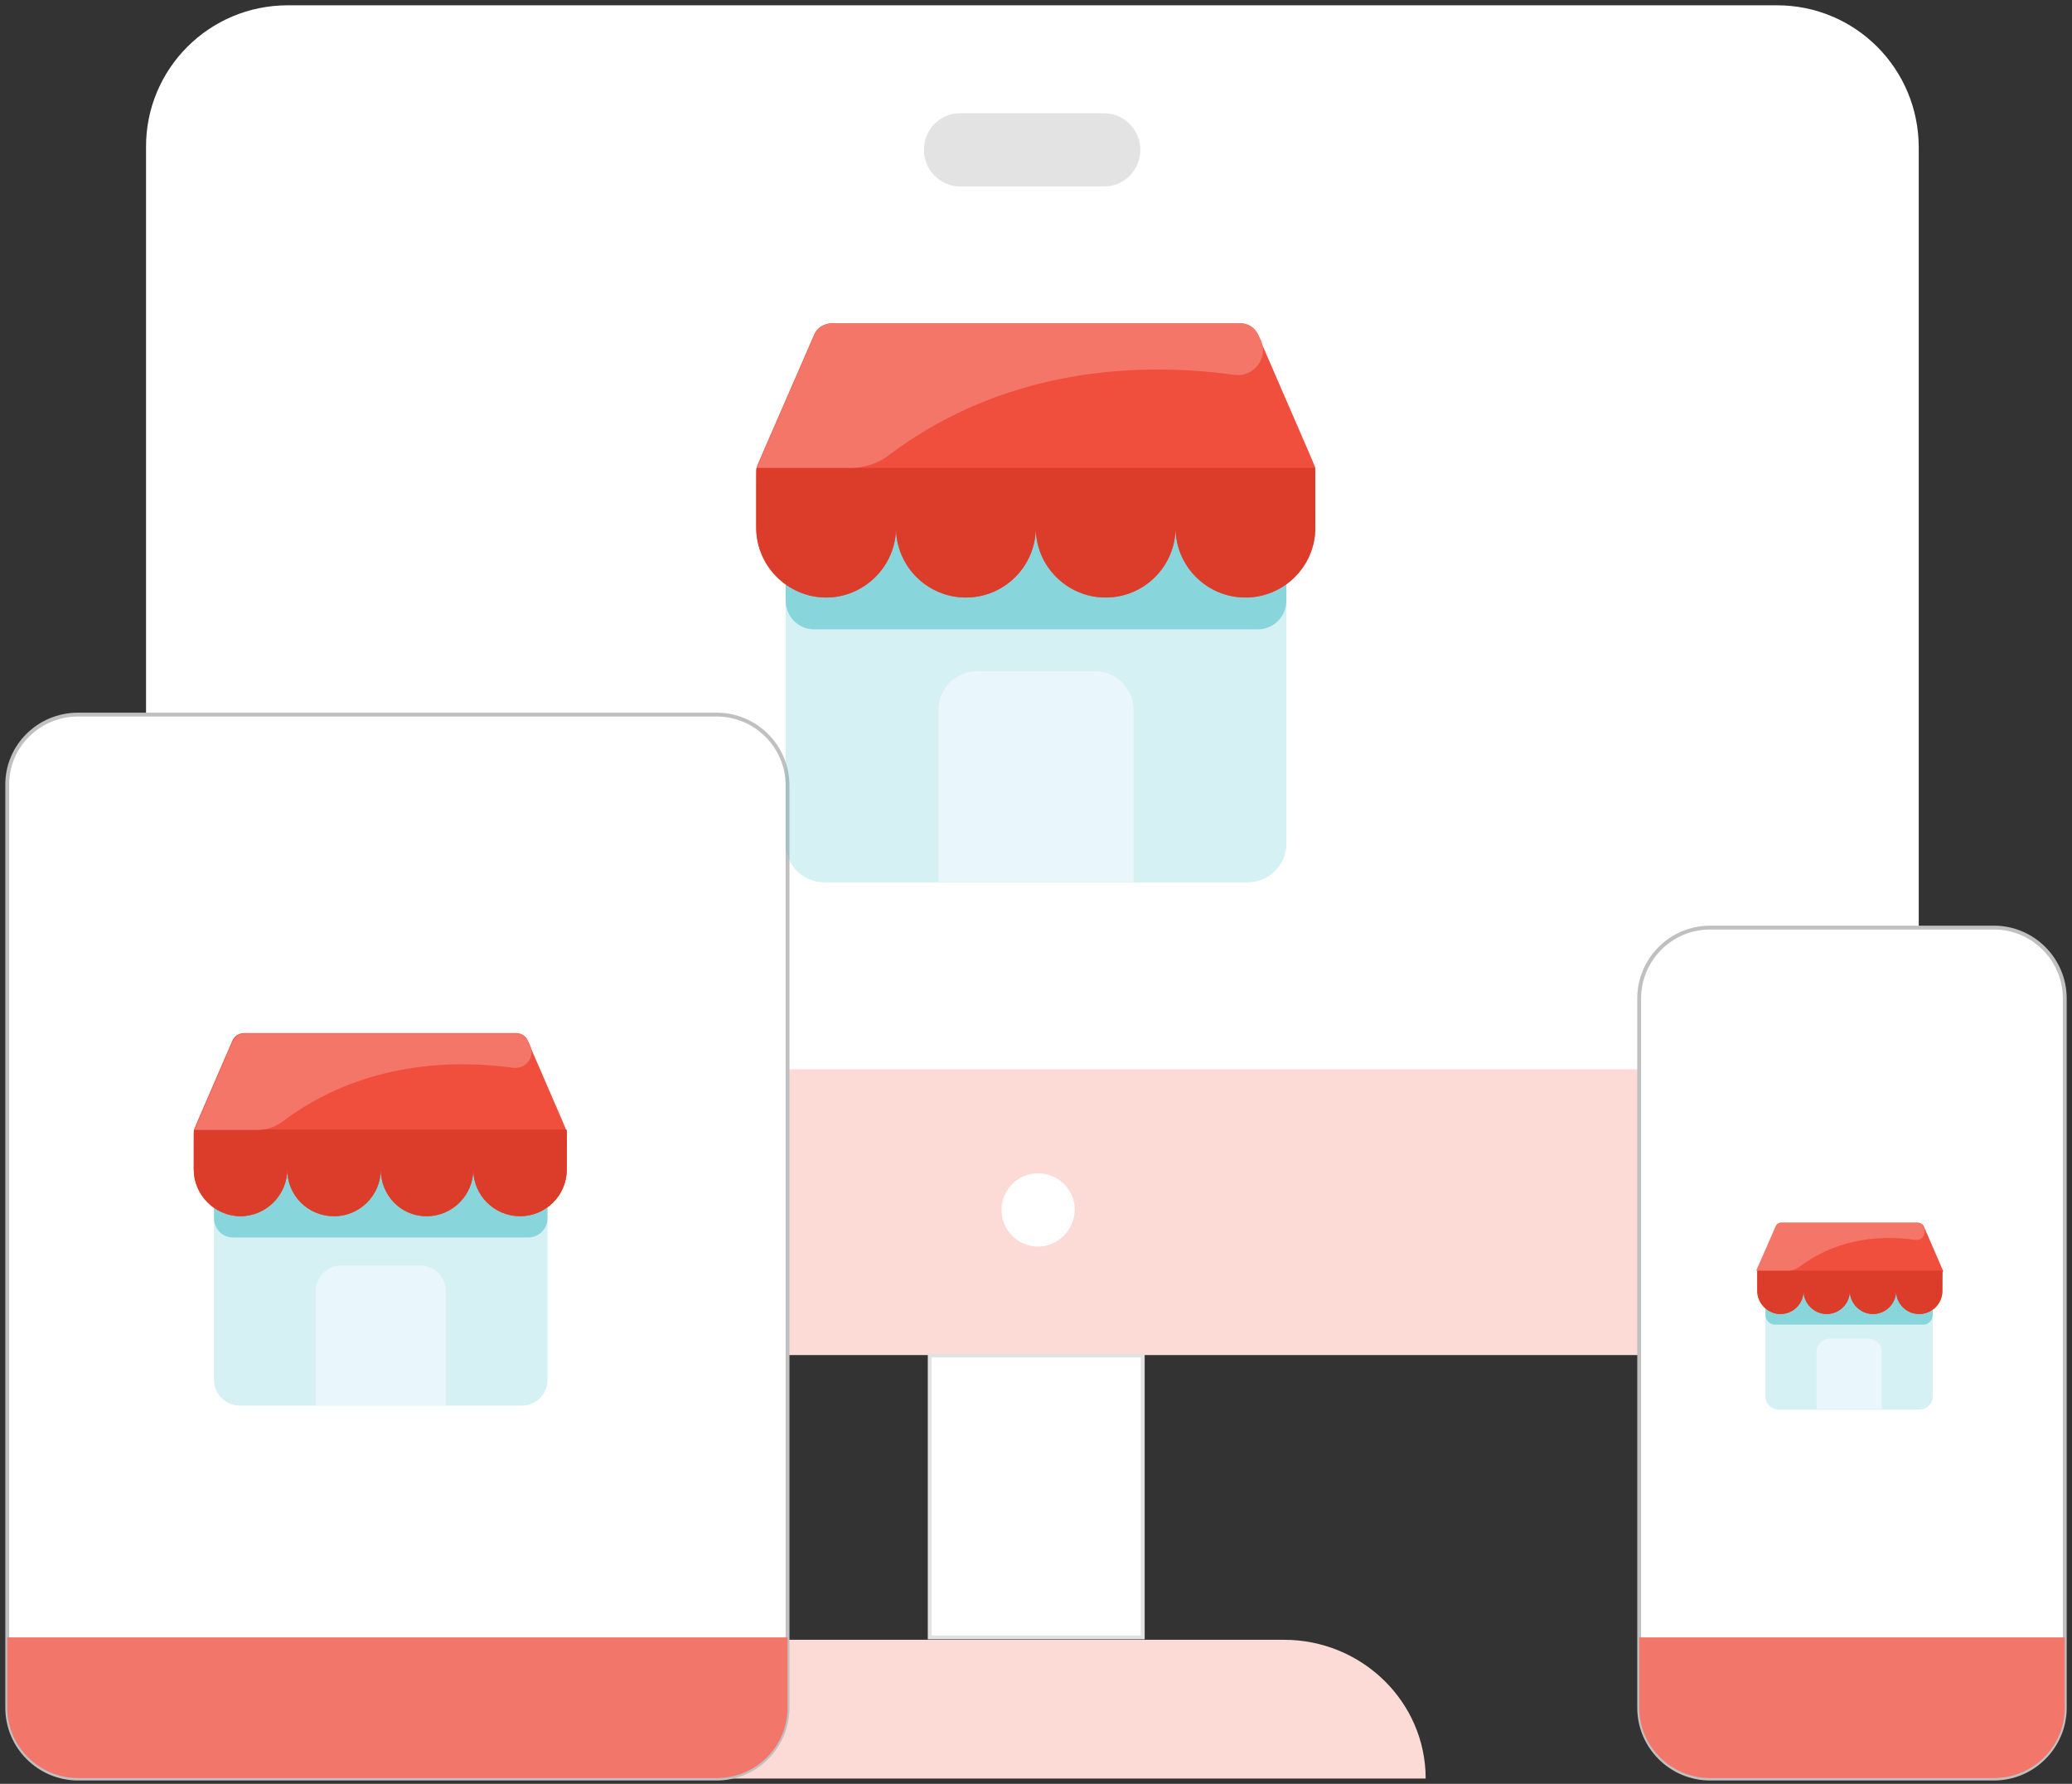 <?xml version="1.0" encoding="utf-8"?>
<!-- Generator: Adobe Illustrator 25.0.0, SVG Export Plug-In . SVG Version: 6.00 Build 0)  -->
<svg version="1.1" id="Layer_1" xmlns="http://www.w3.org/2000/svg" xmlns:xlink="http://www.w3.org/1999/xlink" x="0px" y="0px"
	 viewBox="0 0 429.9 370.2" style="enable-background:new 0 0 429.9 370.2;" xml:space="preserve">
<rect x="0" y="0" width="429.9" height="370.2" fill="#333333" stroke="none"/>
<style type="text/css">
	.st0{clip-path:url(#SVGID_2_);}
	.st1{clip-path:url(#SVGID_4_);fill:#FCDBD7;}
	.st2{clip-path:url(#SVGID_6_);}
	.st3{clip-path:url(#SVGID_8_);fill:#FFFFFF;}
	.st4{clip-path:url(#SVGID_10_);}
	.st5{clip-path:url(#SVGID_12_);fill:#FCDBD7;}
	.st6{clip-path:url(#SVGID_14_);}
	.st7{clip-path:url(#SVGID_16_);fill:#FFFFFF;}
	.st8{fill:none;stroke:#C1C0C0;stroke-width:0.8;stroke-miterlimit:10;}
	.st9{clip-path:url(#SVGID_18_);}
	.st10{clip-path:url(#SVGID_20_);fill:#FFFFFF;}
	.st11{clip-path:url(#SVGID_22_);}
	.st12{clip-path:url(#SVGID_24_);fill:#F3766A;}
	.st13{clip-path:url(#SVGID_26_);}
	.st14{clip-path:url(#SVGID_28_);fill:#F3766A;}
	.st15{clip-path:url(#SVGID_30_);}
	.st16{clip-path:url(#SVGID_32_);fill:#FFFFFF;}
	.st17{fill:none;stroke:#E2E2E2;stroke-width:0.8;stroke-miterlimit:10;}
	.st18{clip-path:url(#SVGID_34_);}
	.st19{clip-path:url(#SVGID_36_);fill:#FFFFFF;}
	.st20{clip-path:url(#SVGID_38_);}
	.st21{clip-path:url(#SVGID_40_);fill:#E3E3E3;}
	.st22{clip-path:url(#SVGID_42_);}
	.st23{opacity:0.222;clip-path:url(#SVGID_44_);fill:#42BDC9;}
	.st24{clip-path:url(#SVGID_46_);}
	.st25{opacity:0.518;clip-path:url(#SVGID_48_);fill:#40BBC6;}
	.st26{clip-path:url(#SVGID_50_);}
	.st27{clip-path:url(#SVGID_52_);fill:#E9F6FB;}
	.st28{clip-path:url(#SVGID_54_);}
	.st29{clip-path:url(#SVGID_56_);fill:#F04F3E;}
	.st30{clip-path:url(#SVGID_58_);}
	.st31{clip-path:url(#SVGID_60_);fill:#DC3D2A;}
	.st32{clip-path:url(#SVGID_62_);}
	.st33{clip-path:url(#SVGID_64_);fill:#F37669;}
	.st34{clip-path:url(#SVGID_66_);}
	.st35{opacity:0.222;clip-path:url(#SVGID_68_);fill:#42BDC9;}
	.st36{clip-path:url(#SVGID_70_);}
	.st37{opacity:0.518;clip-path:url(#SVGID_72_);fill:#40BBC6;}
	.st38{clip-path:url(#SVGID_74_);}
	.st39{clip-path:url(#SVGID_76_);fill:#E9F6FB;}
	.st40{clip-path:url(#SVGID_78_);}
	.st41{clip-path:url(#SVGID_80_);fill:#F04F3E;}
	.st42{clip-path:url(#SVGID_82_);}
	.st43{clip-path:url(#SVGID_84_);fill:#DC3D2A;}
	.st44{clip-path:url(#SVGID_86_);}
	.st45{clip-path:url(#SVGID_88_);fill:#F37669;}
	.st46{clip-path:url(#SVGID_90_);}
	.st47{opacity:0.222;clip-path:url(#SVGID_92_);fill:#42BDC9;}
	.st48{clip-path:url(#SVGID_94_);}
	.st49{opacity:0.518;clip-path:url(#SVGID_96_);fill:#40BBC6;}
	.st50{clip-path:url(#SVGID_98_);}
	.st51{clip-path:url(#SVGID_100_);fill:#E9F6FB;}
	.st52{clip-path:url(#SVGID_102_);}
	.st53{clip-path:url(#SVGID_104_);fill:#F04F3E;}
	.st54{clip-path:url(#SVGID_106_);}
	.st55{clip-path:url(#SVGID_108_);fill:#DC3D2A;}
	.st56{clip-path:url(#SVGID_110_);}
	.st57{clip-path:url(#SVGID_112_);fill:#F37669;}
</style>
<g>
	<defs>
		<path id="SVGID_1_" d="M163.6,340.3h102.8c16.2,0,29.4,12.9,29.4,28.8H134.2C134.2,353.2,147.3,340.3,163.6,340.3z"/>
	</defs>
	<clipPath id="SVGID_2_">
		<use xlink:href="#SVGID_1_"  style="overflow:visible;"/>
	</clipPath>
	<g class="st0">
		<defs>
			<rect id="SVGID_3_" x="-337.6" y="-507.9" width="1920" height="1072"/>
		</defs>
		<clipPath id="SVGID_4_">
			<use xlink:href="#SVGID_3_"  style="overflow:visible;"/>
		</clipPath>
		<rect x="129.2" y="335.3" class="st1" width="171.5" height="38.8"/>
	</g>
</g>
<g>
	<defs>
		<path id="SVGID_5_" d="M59.7,1.1h309c16.3,0,29.4,13.2,29.4,29.5v221.1c0,16.3-13.2,29.5-29.4,29.5h-309
			c-16.3,0-29.4-13.2-29.4-29.5V30.6C30.2,14.3,43.4,1.1,59.7,1.1z"/>
	</defs>
	<clipPath id="SVGID_6_">
		<use xlink:href="#SVGID_5_"  style="overflow:visible;"/>
	</clipPath>
	<g class="st2">
		<defs>
			<rect id="SVGID_7_" x="-337.6" y="-507.9" width="1920" height="1072"/>
		</defs>
		<clipPath id="SVGID_8_">
			<use xlink:href="#SVGID_7_"  style="overflow:visible;"/>
		</clipPath>
		<rect x="25.2" y="-3.9" class="st3" width="377.8" height="290"/>
	</g>
</g>
<g>
	<defs>
		<path id="SVGID_9_" d="M30.2,221.9h367.8v29.6c0,16.3-13.2,29.6-29.4,29.6h-309c-16.3,0-29.4-13.3-29.4-29.6V221.9z"/>
	</defs>
	<clipPath id="SVGID_10_">
		<use xlink:href="#SVGID_9_"  style="overflow:visible;"/>
	</clipPath>
	<g class="st4">
		<defs>
			<rect id="SVGID_11_" x="-337.6" y="-507.9" width="1920" height="1072"/>
		</defs>
		<clipPath id="SVGID_12_">
			<use xlink:href="#SVGID_11_"  style="overflow:visible;"/>
		</clipPath>
		<rect x="25.2" y="216.9" class="st5" width="377.8" height="69.2"/>
	</g>
</g>
<g>
	<defs>
		<path id="SVGID_13_" d="M16.2,148.3h132.5c8.1,0,14.7,6.6,14.7,14.7v191.4c0,8.1-6.6,14.7-14.7,14.7H16.2
			c-8.1,0-14.7-6.6-14.7-14.7V163C1.4,154.9,8,148.3,16.2,148.3z"/>
	</defs>
	<clipPath id="SVGID_14_">
		<use xlink:href="#SVGID_13_"  style="overflow:visible;"/>
	</clipPath>
	<g class="st6">
		<defs>
			<rect id="SVGID_15_" x="-337.6" y="-507.9" width="1920" height="1072"/>
		</defs>
		<clipPath id="SVGID_16_">
			<use xlink:href="#SVGID_15_"  style="overflow:visible;"/>
		</clipPath>
		<rect x="-3.6" y="143.3" class="st7" width="172" height="230.8"/>
	</g>
</g>
<path class="st8" d="M16.2,148.3h132.5c8.1,0,14.7,6.6,14.7,14.7v191.4c0,8.1-6.6,14.7-14.7,14.7H16.2c-8.1,0-14.7-6.6-14.7-14.7
	V163C1.4,154.9,8,148.3,16.2,148.3z"/>
<g>
	<defs>
		<path id="SVGID_17_" d="M354.8,192.5h58.9c8.1,0,14.7,6.6,14.7,14.7v147.2c0,8.1-6.6,14.7-14.7,14.7h-58.9
			c-8.1,0-14.7-6.6-14.7-14.7V207.2C340.1,199.1,346.7,192.5,354.8,192.5z"/>
	</defs>
	<clipPath id="SVGID_18_">
		<use xlink:href="#SVGID_17_"  style="overflow:visible;"/>
	</clipPath>
	<g class="st9">
		<defs>
			<rect id="SVGID_19_" x="-337.6" y="-507.9" width="1920" height="1072"/>
		</defs>
		<clipPath id="SVGID_20_">
			<use xlink:href="#SVGID_19_"  style="overflow:visible;"/>
		</clipPath>
		<rect x="335.1" y="187.5" class="st10" width="98.3" height="186.6"/>
	</g>
</g>
<path class="st8" d="M354.8,192.5h58.9c8.1,0,14.7,6.6,14.7,14.7v147.2c0,8.1-6.6,14.7-14.7,14.7h-58.9c-8.1,0-14.7-6.6-14.7-14.7
	V207.2C340.1,199.1,346.7,192.5,354.8,192.5z"/>
<g>
	<defs>
		<path id="SVGID_21_" d="M340.1,339.8h88.3v14.6c0,8.1-6.6,14.6-14.7,14.6h-58.9c-8.1,0-14.7-6.6-14.7-14.6V339.8z"/>
	</defs>
	<clipPath id="SVGID_22_">
		<use xlink:href="#SVGID_21_"  style="overflow:visible;"/>
	</clipPath>
	<g class="st11">
		<defs>
			<rect id="SVGID_23_" x="-337.6" y="-507.9" width="1920" height="1072"/>
		</defs>
		<clipPath id="SVGID_24_">
			<use xlink:href="#SVGID_23_"  style="overflow:visible;"/>
		</clipPath>
		<rect x="335.1" y="334.8" class="st12" width="98.3" height="39.3"/>
	</g>
</g>
<g>
	<defs>
		<path id="SVGID_25_" d="M1.4,339.8h162v14.6c0,8.1-6.6,14.6-14.7,14.6H16.2c-8.1,0-14.7-6.6-14.7-14.6V339.8z"/>
	</defs>
	<clipPath id="SVGID_26_">
		<use xlink:href="#SVGID_25_"  style="overflow:visible;"/>
	</clipPath>
	<g class="st13">
		<defs>
			<rect id="SVGID_27_" x="-337.6" y="-507.9" width="1920" height="1072"/>
		</defs>
		<clipPath id="SVGID_28_">
			<use xlink:href="#SVGID_27_"  style="overflow:visible;"/>
		</clipPath>
		<rect x="-3.6" y="334.8" class="st14" width="172" height="39.3"/>
	</g>
</g>
<g>
	<defs>
		<rect id="SVGID_29_" x="192.9" y="281.3" width="44.2" height="58.5"/>
	</defs>
	<clipPath id="SVGID_30_">
		<use xlink:href="#SVGID_29_"  style="overflow:visible;"/>
	</clipPath>
	<g class="st15">
		<defs>
			<rect id="SVGID_31_" x="-337.6" y="-507.9" width="1920" height="1072"/>
		</defs>
		<clipPath id="SVGID_32_">
			<use xlink:href="#SVGID_31_"  style="overflow:visible;"/>
		</clipPath>
		<rect x="187.9" y="276.3" class="st16" width="54.2" height="68.5"/>
	</g>
</g>
<rect x="192.9" y="281.3" class="st17" width="44.2" height="58.5"/>
<g>
	<defs>
		<path id="SVGID_33_" d="M215.4,258.7c-4.2,0-7.6-3.4-7.6-7.6c0-4.2,3.4-7.6,7.5-7.6h0.1c4.2,0,7.6,3.4,7.6,7.6
			C222.9,255.3,219.5,258.7,215.4,258.7z"/>
	</defs>
	<clipPath id="SVGID_34_">
		<use xlink:href="#SVGID_33_"  style="overflow:visible;"/>
	</clipPath>
	<g class="st18">
		<defs>
			<rect id="SVGID_35_" x="-337.6" y="-507.9" width="1920" height="1072"/>
		</defs>
		<clipPath id="SVGID_36_">
			<use xlink:href="#SVGID_35_"  style="overflow:visible;"/>
		</clipPath>
		<rect x="202.7" y="238.5" class="st19" width="25.2" height="25.2"/>
	</g>
</g>
<g>
	<defs>
		<path id="SVGID_37_" d="M229.1,38.7h-29.9c-4.1,0-7.5-3.4-7.5-7.6s3.3-7.6,7.5-7.6h29.9c4.1,0,7.5,3.4,7.5,7.6
			S233.2,38.7,229.1,38.7z"/>
	</defs>
	<clipPath id="SVGID_38_">
		<use xlink:href="#SVGID_37_"  style="overflow:visible;"/>
	</clipPath>
	<g class="st20">
		<defs>
			<rect id="SVGID_39_" x="-337.6" y="-507.9" width="1920" height="1072"/>
		</defs>
		<clipPath id="SVGID_40_">
			<use xlink:href="#SVGID_39_"  style="overflow:visible;"/>
		</clipPath>
		<rect x="186.8" y="18.5" class="st21" width="54.8" height="25.2"/>
	</g>
</g>
<g>
	<defs>
		<path id="SVGID_41_" d="M266.9,109.5v65.6c0,4.4-3.6,8-8,8H171c-4.4,0-8-3.6-8-8c0-62,0-50.4,0-65.6H266.9z"/>
	</defs>
	<clipPath id="SVGID_42_">
		<use xlink:href="#SVGID_41_"  style="overflow:visible;"/>
	</clipPath>
	<g class="st22">
		<defs>
			<rect id="SVGID_43_" x="-337.6" y="-507.9" width="1920" height="1072"/>
		</defs>
		<clipPath id="SVGID_44_">
			<use xlink:href="#SVGID_43_"  style="overflow:visible;"/>
		</clipPath>
		<rect x="158" y="104.5" class="st23" width="113.9" height="83.6"/>
	</g>
</g>
<g>
	<defs>
		<path id="SVGID_45_" d="M266.9,109.5v15.1c0,3.3-2.6,6-5.9,6c0,0-92.1,0-92.1,0c-3.3,0-5.9-2.7-5.9-6c0-4.4,0-1.3,0-15.1H266.9z"
			/>
	</defs>
	<clipPath id="SVGID_46_">
		<use xlink:href="#SVGID_45_"  style="overflow:visible;"/>
	</clipPath>
	<g class="st24">
		<defs>
			<rect id="SVGID_47_" x="-337.6" y="-507.9" width="1920" height="1072"/>
		</defs>
		<clipPath id="SVGID_48_">
			<use xlink:href="#SVGID_47_"  style="overflow:visible;"/>
		</clipPath>
		<rect x="158" y="104.5" class="st25" width="113.9" height="31.2"/>
	</g>
</g>
<g>
	<defs>
		<path id="SVGID_49_" d="M235.2,147.3v35.7h-40.5v-35.7c0-4.4,3.6-8,8-8h24.5C231.6,139.3,235.2,142.9,235.2,147.3z"/>
	</defs>
	<clipPath id="SVGID_50_">
		<use xlink:href="#SVGID_49_"  style="overflow:visible;"/>
	</clipPath>
	<g class="st26">
		<defs>
			<rect id="SVGID_51_" x="-337.6" y="-507.9" width="1920" height="1072"/>
		</defs>
		<clipPath id="SVGID_52_">
			<use xlink:href="#SVGID_51_"  style="overflow:visible;"/>
		</clipPath>
		<rect x="189.7" y="134.3" class="st27" width="50.5" height="53.7"/>
	</g>
</g>
<g>
	<defs>
		<path id="SVGID_53_" d="M272.9,109.5c0,8-6.5,14.5-14.5,14.5c-8,0-14.5-6.5-14.5-14.5c0,8-6.5,14.5-14.5,14.5s-14.5-6.5-14.5-14.5
			c0,8-6.5,14.5-14.5,14.5s-14.5-6.5-14.5-14.5c0,8-6.6,14.5-14.5,14.5c-7.9,0-14.5-6.5-14.5-14.5c0-12.6,0-11.8,0.1-12.4
			c0.1-0.6-0.7,1.4,11.9-27.6c0.6-1.5,2.1-2.4,3.7-2.4h84.7c1.6,0,3,0.9,3.7,2.4c12.6,29,11.7,27,11.9,27.6
			C272.9,97.7,272.9,96.9,272.9,109.5z"/>
	</defs>
	<clipPath id="SVGID_54_">
		<use xlink:href="#SVGID_53_"  style="overflow:visible;"/>
	</clipPath>
	<g class="st28">
		<defs>
			<rect id="SVGID_55_" x="-337.6" y="-507.9" width="1920" height="1072"/>
		</defs>
		<clipPath id="SVGID_56_">
			<use xlink:href="#SVGID_55_"  style="overflow:visible;"/>
		</clipPath>
		<rect x="152" y="62.1" class="st29" width="125.9" height="66.9"/>
	</g>
</g>
<g>
	<defs>
		<path id="SVGID_57_" d="M272.9,109.5c0,8-6.5,14.5-14.5,14.5c-8,0-14.5-6.5-14.5-14.5c0,8-6.5,14.5-14.5,14.5s-14.5-6.5-14.5-14.5
			c0,8-6.5,14.5-14.5,14.5s-14.5-6.5-14.5-14.5c0,8-6.6,14.5-14.5,14.5c-7.9,0-14.5-6.5-14.5-14.5V97.9c0-0.3,0-0.6,0.1-0.8h115.7
			C272.9,97.7,272.9,96.9,272.9,109.5z"/>
	</defs>
	<clipPath id="SVGID_58_">
		<use xlink:href="#SVGID_57_"  style="overflow:visible;"/>
	</clipPath>
	<g class="st30">
		<defs>
			<rect id="SVGID_59_" x="-337.6" y="-507.9" width="1920" height="1072"/>
		</defs>
		<clipPath id="SVGID_60_">
			<use xlink:href="#SVGID_59_"  style="overflow:visible;"/>
		</clipPath>
		<rect x="152" y="92.1" class="st31" width="125.9" height="36.9"/>
	</g>
</g>
<g>
	<defs>
		<path id="SVGID_61_" d="M256.2,77.8c-25.4-3.5-51,1-71.7,16.6c-2.3,1.8-5.2,2.7-8.1,2.7h-19.3c0.1-0.6-0.7,1.4,11.9-27.6
			c0.6-1.5,2.1-2.4,3.7-2.4h84.7c1.6,0,3,0.9,3.7,2.4l0.6,1.3C263.1,74.4,260.1,78.3,256.2,77.8z"/>
	</defs>
	<clipPath id="SVGID_62_">
		<use xlink:href="#SVGID_61_"  style="overflow:visible;"/>
	</clipPath>
	<g class="st32">
		<defs>
			<rect id="SVGID_63_" x="-337.6" y="-507.9" width="1920" height="1072"/>
		</defs>
		<clipPath id="SVGID_64_">
			<use xlink:href="#SVGID_63_"  style="overflow:visible;"/>
		</clipPath>
		<rect x="152.1" y="62.1" class="st33" width="114.9" height="40"/>
	</g>
</g>
<g>
	<defs>
		<path id="SVGID_65_" d="M113.6,242.7v43.7c0,2.9-2.4,5.3-5.3,5.3H49.7c-2.9,0-5.3-2.4-5.3-5.3c0-41.3,0-33.6,0-43.7H113.6z"/>
	</defs>
	<clipPath id="SVGID_66_">
		<use xlink:href="#SVGID_65_"  style="overflow:visible;"/>
	</clipPath>
	<g class="st34">
		<defs>
			<rect id="SVGID_67_" x="-337.6" y="-507.9" width="1920" height="1072"/>
		</defs>
		<clipPath id="SVGID_68_">
			<use xlink:href="#SVGID_67_"  style="overflow:visible;"/>
		</clipPath>
		<rect x="39.4" y="237.7" class="st35" width="79.3" height="59.1"/>
	</g>
</g>
<g>
	<defs>
		<path id="SVGID_69_" d="M113.6,242.7v10.1c0,2.2-1.8,4-3.9,4c0,0-61.4,0-61.4,0c-2.2,0-3.9-1.8-3.9-4c0-2.9,0-0.9,0-10.1H113.6z"
			/>
	</defs>
	<clipPath id="SVGID_70_">
		<use xlink:href="#SVGID_69_"  style="overflow:visible;"/>
	</clipPath>
	<g class="st36">
		<defs>
			<rect id="SVGID_71_" x="-337.6" y="-507.9" width="1920" height="1072"/>
		</defs>
		<clipPath id="SVGID_72_">
			<use xlink:href="#SVGID_71_"  style="overflow:visible;"/>
		</clipPath>
		<rect x="39.4" y="237.7" class="st37" width="79.3" height="24.1"/>
	</g>
</g>
<g>
	<defs>
		<path id="SVGID_73_" d="M92.5,267.9v23.8h-27v-23.8c0-2.9,2.4-5.3,5.3-5.3h16.3C90.1,262.6,92.5,265,92.5,267.9z"/>
	</defs>
	<clipPath id="SVGID_74_">
		<use xlink:href="#SVGID_73_"  style="overflow:visible;"/>
	</clipPath>
	<g class="st38">
		<defs>
			<rect id="SVGID_75_" x="-337.6" y="-507.9" width="1920" height="1072"/>
		</defs>
		<clipPath id="SVGID_76_">
			<use xlink:href="#SVGID_75_"  style="overflow:visible;"/>
		</clipPath>
		<rect x="60.5" y="257.6" class="st39" width="37" height="39.2"/>
	</g>
</g>
<g>
	<defs>
		<path id="SVGID_77_" d="M117.6,242.7c0,5.3-4.3,9.7-9.7,9.7c-5.3,0-9.7-4.3-9.7-9.7c0,5.3-4.3,9.7-9.7,9.7S79,248,79,242.7
			c0,5.3-4.3,9.7-9.7,9.7s-9.7-4.3-9.7-9.7c0,5.3-4.4,9.7-9.7,9.7c-5.3,0-9.7-4.4-9.7-9.7c0-8.4,0-7.9,0.1-8.3
			c0.1-0.4-0.5,1,7.9-18.4c0.4-1,1.4-1.6,2.4-1.6h56.5c1.1,0,2,0.6,2.4,1.6c8.4,19.4,7.8,18,7.9,18.4
			C117.7,234.8,117.6,234.3,117.6,242.7z"/>
	</defs>
	<clipPath id="SVGID_78_">
		<use xlink:href="#SVGID_77_"  style="overflow:visible;"/>
	</clipPath>
	<g class="st40">
		<defs>
			<rect id="SVGID_79_" x="-337.6" y="-507.9" width="1920" height="1072"/>
		</defs>
		<clipPath id="SVGID_80_">
			<use xlink:href="#SVGID_79_"  style="overflow:visible;"/>
		</clipPath>
		<rect x="35.4" y="209.4" class="st41" width="87.3" height="47.9"/>
	</g>
</g>
<g>
	<defs>
		<path id="SVGID_81_" d="M117.6,242.7c0,5.3-4.3,9.7-9.7,9.7c-5.3,0-9.7-4.3-9.7-9.7c0,5.3-4.3,9.7-9.7,9.7S79,248,79,242.7
			c0,5.3-4.3,9.7-9.7,9.7s-9.7-4.3-9.7-9.7c0,5.3-4.4,9.7-9.7,9.7c-5.3,0-9.7-4.4-9.7-9.7V235c0-0.2,0-0.4,0.1-0.6h77.2
			C117.7,234.8,117.6,234.3,117.6,242.7z"/>
	</defs>
	<clipPath id="SVGID_82_">
		<use xlink:href="#SVGID_81_"  style="overflow:visible;"/>
	</clipPath>
	<g class="st42">
		<defs>
			<rect id="SVGID_83_" x="-337.6" y="-507.9" width="1920" height="1072"/>
		</defs>
		<clipPath id="SVGID_84_">
			<use xlink:href="#SVGID_83_"  style="overflow:visible;"/>
		</clipPath>
		<rect x="35.4" y="229.4" class="st43" width="87.3" height="27.9"/>
	</g>
</g>
<g>
	<defs>
		<path id="SVGID_85_" d="M106.5,221.6c-16.9-2.3-34,0.7-47.8,11.1c-1.6,1.2-3.4,1.8-5.4,1.8H40.4c0.1-0.4-0.5,1,7.9-18.4
			c0.4-1,1.4-1.6,2.4-1.6h56.5c1.1,0,2,0.6,2.4,1.6l0.4,0.9C111.1,219.3,109.1,221.9,106.5,221.6z"/>
	</defs>
	<clipPath id="SVGID_86_">
		<use xlink:href="#SVGID_85_"  style="overflow:visible;"/>
	</clipPath>
	<g class="st44">
		<defs>
			<rect id="SVGID_87_" x="-337.6" y="-507.9" width="1920" height="1072"/>
		</defs>
		<clipPath id="SVGID_88_">
			<use xlink:href="#SVGID_87_"  style="overflow:visible;"/>
		</clipPath>
		<rect x="35.4" y="209.4" class="st45" width="79.9" height="30"/>
	</g>
</g>
<g>
	<defs>
		<path id="SVGID_89_" d="M401,267.9v21.9c0,1.5-1.2,2.7-2.7,2.7H369c-1.5,0-2.7-1.2-2.7-2.7c0-20.7,0-16.8,0-21.9H401z"/>
	</defs>
	<clipPath id="SVGID_90_">
		<use xlink:href="#SVGID_89_"  style="overflow:visible;"/>
	</clipPath>
	<g class="st46">
		<defs>
			<rect id="SVGID_91_" x="-337.6" y="-507.9" width="1920" height="1072"/>
		</defs>
		<clipPath id="SVGID_92_">
			<use xlink:href="#SVGID_91_"  style="overflow:visible;"/>
		</clipPath>
		<rect x="361.3" y="262.9" class="st47" width="44.6" height="34.5"/>
	</g>
</g>
<g>
	<defs>
		<path id="SVGID_93_" d="M401,267.9v5c0,1.1-0.9,2-2,2c0,0-30.7,0-30.7,0c-1.1,0-2-0.9-2-2c0-1.5,0-0.4,0-5H401z"/>
	</defs>
	<clipPath id="SVGID_94_">
		<use xlink:href="#SVGID_93_"  style="overflow:visible;"/>
	</clipPath>
	<g class="st48">
		<defs>
			<rect id="SVGID_95_" x="-337.6" y="-507.9" width="1920" height="1072"/>
		</defs>
		<clipPath id="SVGID_96_">
			<use xlink:href="#SVGID_95_"  style="overflow:visible;"/>
		</clipPath>
		<rect x="361.3" y="262.9" class="st49" width="44.6" height="17.1"/>
	</g>
</g>
<g>
	<defs>
		<path id="SVGID_97_" d="M390.4,280.5v11.9h-13.5v-11.9c0-1.5,1.2-2.7,2.7-2.7h8.2C389.2,277.9,390.4,279,390.4,280.5z"/>
	</defs>
	<clipPath id="SVGID_98_">
		<use xlink:href="#SVGID_97_"  style="overflow:visible;"/>
	</clipPath>
	<g class="st50">
		<defs>
			<rect id="SVGID_99_" x="-337.6" y="-507.9" width="1920" height="1072"/>
		</defs>
		<clipPath id="SVGID_100_">
			<use xlink:href="#SVGID_99_"  style="overflow:visible;"/>
		</clipPath>
		<rect x="371.9" y="272.9" class="st51" width="23.5" height="24.6"/>
	</g>
</g>
<g>
	<defs>
		<path id="SVGID_101_" d="M403,267.9c0,2.7-2.2,4.8-4.8,4.8c-2.7,0-4.8-2.2-4.8-4.8c0,2.7-2.2,4.8-4.8,4.8s-4.8-2.2-4.8-4.8
			c0,2.7-2.2,4.8-4.8,4.8s-4.8-2.2-4.8-4.8c0,2.7-2.2,4.8-4.8,4.8c-2.6,0-4.8-2.2-4.8-4.8c0-4.2,0-3.9,0-4.1c0-0.2-0.2,0.5,4-9.2
			c0.2-0.5,0.7-0.8,1.2-0.8h28.2c0.5,0,1,0.3,1.2,0.8c4.2,9.7,3.9,9,4,9.2C403,264,403,263.7,403,267.9z"/>
	</defs>
	<clipPath id="SVGID_102_">
		<use xlink:href="#SVGID_101_"  style="overflow:visible;"/>
	</clipPath>
	<g class="st52">
		<defs>
			<rect id="SVGID_103_" x="-337.6" y="-507.9" width="1920" height="1072"/>
		</defs>
		<clipPath id="SVGID_104_">
			<use xlink:href="#SVGID_103_"  style="overflow:visible;"/>
		</clipPath>
		<rect x="359.3" y="248.8" class="st53" width="48.6" height="29"/>
	</g>
</g>
<g>
	<defs>
		<path id="SVGID_105_" d="M403,267.9c0,2.7-2.2,4.8-4.8,4.8c-2.7,0-4.8-2.2-4.8-4.8c0,2.7-2.2,4.8-4.8,4.8s-4.8-2.2-4.8-4.8
			c0,2.7-2.2,4.8-4.8,4.8s-4.8-2.2-4.8-4.8c0,2.7-2.2,4.8-4.8,4.8c-2.6,0-4.8-2.2-4.8-4.8v-3.9c0-0.1,0-0.2,0-0.3H403
			C403,264,403,263.7,403,267.9z"/>
	</defs>
	<clipPath id="SVGID_106_">
		<use xlink:href="#SVGID_105_"  style="overflow:visible;"/>
	</clipPath>
	<g class="st54">
		<defs>
			<rect id="SVGID_107_" x="-337.6" y="-507.9" width="1920" height="1072"/>
		</defs>
		<clipPath id="SVGID_108_">
			<use xlink:href="#SVGID_107_"  style="overflow:visible;"/>
		</clipPath>
		<rect x="359.3" y="258.8" class="st55" width="48.6" height="19"/>
	</g>
</g>
<g>
	<defs>
		<path id="SVGID_109_" d="M397.4,257.3c-8.5-1.2-17,0.3-23.9,5.5c-0.8,0.6-1.7,0.9-2.7,0.9h-6.4c0-0.2-0.2,0.5,4-9.2
			c0.2-0.5,0.7-0.8,1.2-0.8h28.2c0.5,0,1,0.3,1.2,0.8l0.2,0.4C399.7,256.2,398.7,257.5,397.4,257.3z"/>
	</defs>
	<clipPath id="SVGID_110_">
		<use xlink:href="#SVGID_109_"  style="overflow:visible;"/>
	</clipPath>
	<g class="st56">
		<defs>
			<rect id="SVGID_111_" x="-337.6" y="-507.9" width="1920" height="1072"/>
		</defs>
		<clipPath id="SVGID_112_">
			<use xlink:href="#SVGID_111_"  style="overflow:visible;"/>
		</clipPath>
		<rect x="359.4" y="248.8" class="st57" width="45" height="20"/>
	</g>
</g>
</svg>
